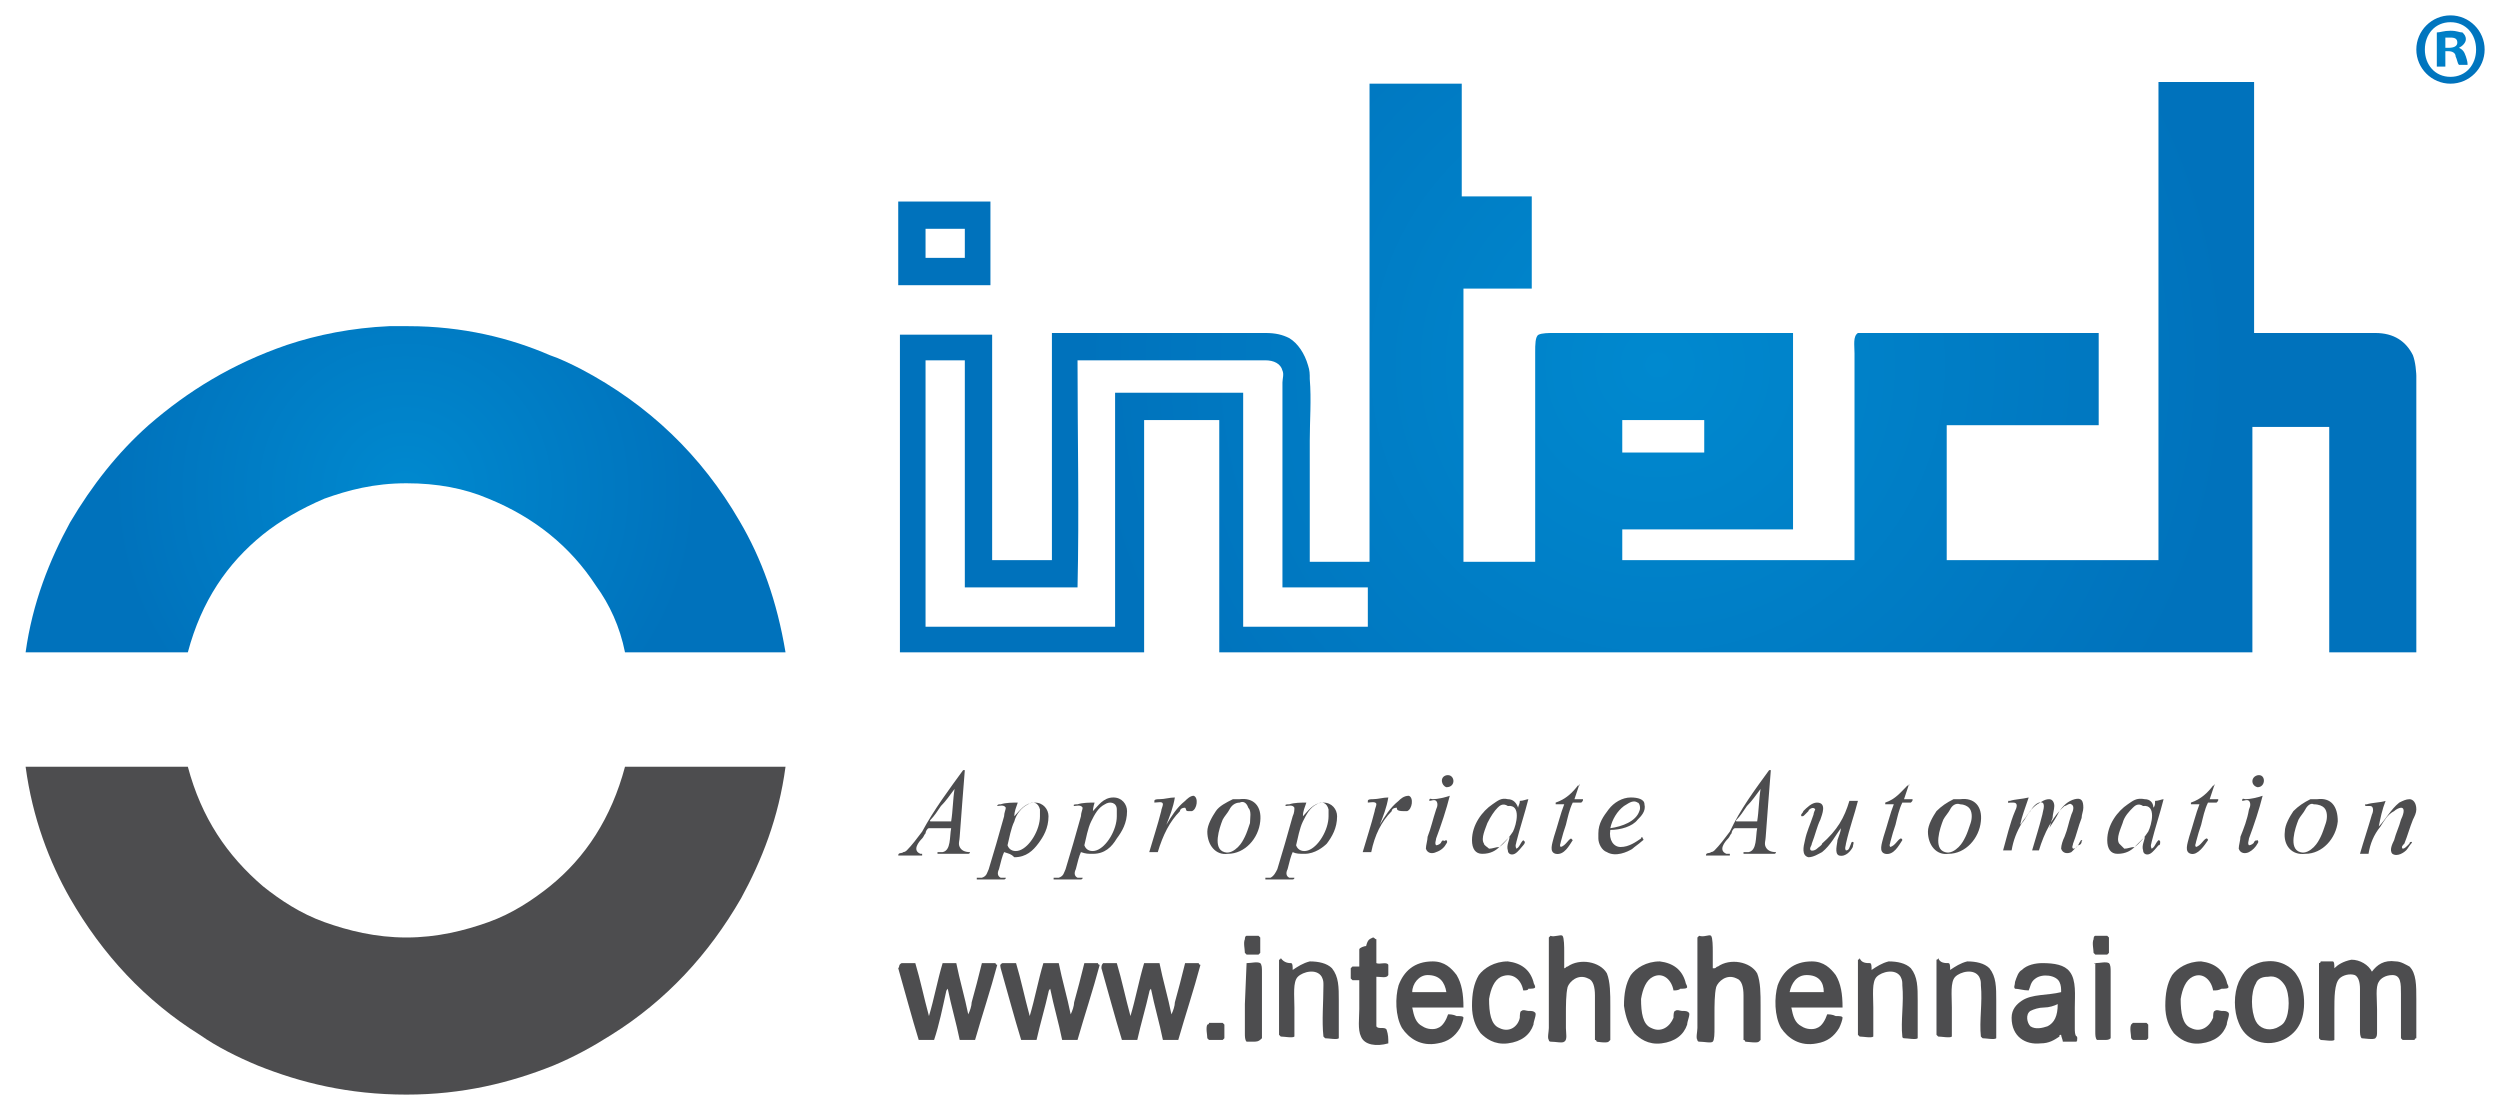 <?xml version="1.0" encoding="utf-8"?>
<!-- Generator: Adobe Illustrator 19.0.0, SVG Export Plug-In . SVG Version: 6.00 Build 0)  -->
<svg version="1.1" id="Layer_1" xmlns="http://www.w3.org/2000/svg" xmlns:xlink="http://www.w3.org/1999/xlink" x="0px" y="0px"
	 viewBox="0 0 146.4 65.3" style="enable-background:new 0 0 146.4 65.3;" xml:space="preserve">
<style type="text/css">
	.st0{clip-path:url(#XMLID_55_);fill:url(#XMLID_56_);}
	.st1{fill-rule:evenodd;clip-rule:evenodd;fill:#4D4D4F;}
	.st2{fill:url(#XMLID_57_);}
	.st3{fill:url(#XMLID_58_);}
</style>
<g id="XMLID_1_">
	<g id="XMLID_223_">
		<defs>
			<path id="XMLID_225_" d="M54.2,13.4C54.2,13.4,54.2,13.3,54.2,13.4l2.3,0v1.7h-2.3C54.2,14.5,54.2,13.9,54.2,13.4 M52.6,11.8
				C52.6,11.8,52.6,11.9,52.6,11.8l0,4.9h5.4v-4.9H52.6z M99.8,24.6c0,0.6,0,1.3,0,1.9c-0.9,0-1.9,0-2.9,0c-0.6,0-1.3,0-1.9,0v-1.9
				c0,0,0,0,0,0c0.6,0,1.3,0,1.9,0c0.3,0,0.6,0,0.9,0C98.4,24.6,99.1,24.6,99.8,24.6 M63.1,21.1h11c0.5,0,0.9,0.2,1,0.6
				c0.1,0.2,0,0.5,0,0.7v12c1.6,0,3.4,0,5,0c0,0.7,0,1.5,0,2.3h-7.3V23h-7.5c0,4.5,0,9.2,0,13.7H54.2V21.1c0,0,0,0,0,0h2.3v13.3
				c1.4,0,2.8,0,4.2,0c0.8,0,1.6,0,2.4,0C63.2,30,63.1,25.5,63.1,21.1 M126.4,4.8v28c-1.7,0-3.4,0-5.1,0c-2.4,0-4.9,0-7.3,0
				c0-2.6,0-5.3,0-7.9h8.9v-5.4h-12.2c-0.6,0-1.2,0-1.7,0c-0.1,0-0.1,0-0.2,0c-0.3,0.2-0.2,0.7-0.2,1.2v12.1h0H95c0-0.6,0-1.2,0-1.8
				h5c1.6,0,3.3,0,4.9,0c0,0,0.1,0,0.1,0V19.5H91c-0.3,0-0.7,0-0.9,0.1c-0.2,0.1-0.2,0.6-0.2,1v12.3c0,0,0,0,0,0c-0.9,0-1.7,0-2.5,0
				c-0.6,0-1.1,0-1.7,0c0-5.3,0-10.7,0-16h4v-5.4c-1.3,0-2.7,0-4.1,0c0-2.2,0-4.4,0-6.6h-5.4c0,0,0,0,0,0v28h-3.5c0-2.3,0-4.8,0-7.1
				c0-1.2,0.1-2.4,0-3.6c0-0.3,0-0.5-0.1-0.8c-0.2-0.7-0.6-1.3-1.1-1.6c-0.4-0.2-0.8-0.3-1.4-0.3H61.6c0,4.4,0,8.9,0,13.3
				c-0.5,0-0.9,0-1.4,0c-0.7,0-1.4,0-2.1,0v0V19.6c0,0,0,0,0,0h-5.4v18.7h14.3V24.6c0,0,0,0,0,0h4.4v13.7c0,0,0,0,0,0h60.5
				c0-4.4,0-8.9,0-13.3c0.6,0,1.2,0,1.8,0c0.9,0,1.8,0,2.7,0v13.3h5.1V24.1c0-1.2,0.1-2.5-0.2-3.3c-0.4-0.8-1.1-1.3-2.2-1.3h-7.1
				V4.8H126.4z"/>
		</defs>
		<clipPath id="XMLID_55_">
			<use xlink:href="#XMLID_225_"  style="overflow:visible;"/>
		</clipPath>
		
			<radialGradient id="XMLID_56_" cx="-215.561" cy="469.486" r="0.999" gradientTransform="matrix(33.557 0 0 -33.557 7330.618 15776.002)" gradientUnits="userSpaceOnUse">
			<stop  offset="0" style="stop-color:#0089CF"/>
			<stop  offset="1" style="stop-color:#0072BC"/>
		</radialGradient>
		<rect id="XMLID_706_" x="52.6" y="4.8" class="st0" width="88.9" height="33.4"/>
	</g>
	<path id="XMLID_244_" class="st1" d="M56.4,45.1h0.1c-0.1,1.2-0.2,2.6-0.3,3.9c0,0.2-0.1,0.4,0,0.6c0.1,0.2,0.3,0.3,0.6,0.3
		c0,0.1-0.1,0.1-0.1,0.1c-0.2,0-0.5,0-0.8,0c-0.3,0-0.6,0-0.9,0c0,0-0.1,0-0.1,0c0,0,0-0.1,0-0.1c0,0,0.2,0,0.3,0
		c0.5-0.1,0.4-0.9,0.5-1.4h-1c-0.1,0-0.3,0-0.3,0c-0.1,0-0.2,0.2-0.2,0.3c-0.1,0.1-0.1,0.2-0.2,0.3c-0.2,0.2-0.6,0.7-0.1,0.9
		c0,0,0.1,0,0.1,0c0,0,0,0.1,0,0.1c0,0-0.2,0-0.3,0h-1.1c0-0.2,0.2-0.1,0.3-0.2c0.1,0,0.2-0.1,0.2-0.1c0.3-0.3,0.6-0.7,0.9-1.1
		C54.7,47.4,55.6,46.2,56.4,45.1 M55.1,47.2c-0.2,0.3-0.4,0.6-0.6,0.8c0,0-0.1,0.1,0,0.1h1.2c0.1-0.6,0.1-1.3,0.2-1.9
		C55.6,46.6,55.4,46.9,55.1,47.2"/>
	<path id="XMLID_247_" class="st1" d="M103.6,45.1h0.1c-0.1,1.2-0.2,2.6-0.3,3.9c0,0.2-0.1,0.4,0,0.6c0.1,0.2,0.3,0.3,0.6,0.3
		c0,0.1-0.1,0.1-0.1,0.1c-0.2,0-0.5,0-0.8,0c-0.3,0-0.6,0-0.9,0c0,0-0.1,0-0.1,0c0,0,0-0.1,0-0.1c0,0,0.2,0,0.3,0
		c0.5-0.1,0.4-0.9,0.5-1.4h-1c-0.1,0-0.3,0-0.3,0c-0.1,0-0.2,0.2-0.2,0.3c-0.1,0.1-0.1,0.2-0.2,0.3c-0.2,0.2-0.6,0.7-0.1,0.9
		c0,0,0.1,0,0.2,0c0,0,0,0.1,0,0.1c0,0-0.2,0-0.3,0h-1.1c0-0.2,0.2-0.1,0.3-0.2c0.1,0,0.2-0.1,0.2-0.1c0.3-0.3,0.6-0.7,0.9-1.1
		C101.9,47.4,102.8,46.2,103.6,45.1 M102.3,47.2c-0.2,0.3-0.4,0.6-0.6,0.8c0,0-0.1,0.1,0,0.1h1.2c0.1-0.6,0.1-1.3,0.2-1.9
		C102.8,46.6,102.6,46.9,102.3,47.2"/>
	<path id="XMLID_250_" class="st1" d="M84.7,45.4c0.5-0.1,0.6,0.7,0,0.7C84.4,46,84.3,45.5,84.7,45.4"/>
	<path id="XMLID_251_" class="st1" d="M132.2,45.4c0.5-0.1,0.5,0.7,0,0.7C131.8,46,131.8,45.5,132.2,45.4"/>
	<path id="XMLID_252_" class="st1" d="M92.5,45.9c-0.1,0.3-0.2,0.6-0.3,0.9c0.1,0,0.3,0,0.5,0c0,0.1,0,0.1-0.1,0.2h-0.5
		c-0.2,0.4-0.3,0.9-0.4,1.3c-0.1,0.3-0.2,0.6-0.3,1c0,0.1-0.1,0.2,0,0.3c0.3-0.1,0.4-0.4,0.6-0.5c0,0,0.1,0.1,0.1,0.1
		c-0.2,0.3-0.5,0.9-1,0.8c-0.4-0.1-0.2-0.6-0.1-1c0.2-0.6,0.4-1.4,0.6-1.9c-0.1,0-0.4,0-0.5,0c0-0.1,0-0.1,0-0.1
		c0.6-0.2,1-0.6,1.3-1H92.5z"/>
	<path id="XMLID_253_" class="st1" d="M111.8,45.9c-0.1,0.3-0.2,0.6-0.3,0.9c0.1,0,0.3,0,0.5,0c0,0.1,0,0.1-0.1,0.2h-0.5
		c-0.2,0.4-0.3,0.9-0.4,1.3c-0.1,0.3-0.2,0.6-0.3,1c0,0.1-0.1,0.2,0,0.3c0.3-0.1,0.4-0.4,0.6-0.5c0.1,0,0.1,0.1,0.1,0.1
		c-0.2,0.3-0.5,0.9-1,0.8c-0.4-0.1-0.2-0.6-0.1-1c0.2-0.6,0.4-1.4,0.6-1.9c-0.1,0-0.4,0-0.5,0c0-0.1,0-0.1,0-0.1
		c0.6-0.2,0.9-0.6,1.3-1H111.8z"/>
	<path id="XMLID_254_" class="st1" d="M129.7,45.9c-0.1,0.3-0.2,0.6-0.3,0.9c0.1,0,0.3,0,0.5,0c0,0.1,0,0.1-0.1,0.2h-0.5
		c-0.2,0.4-0.3,0.9-0.4,1.3c-0.1,0.3-0.2,0.6-0.3,1c0,0.1-0.1,0.2,0,0.3c0.3-0.1,0.4-0.4,0.6-0.5c0.1,0,0.1,0.1,0.1,0.1
		c-0.2,0.3-0.6,0.9-1,0.8c-0.4-0.1-0.2-0.6-0.1-1c0.2-0.6,0.4-1.4,0.6-1.9c-0.1,0-0.4,0-0.5,0c0-0.1,0-0.1,0-0.1
		c0.6-0.2,1-0.6,1.3-1H129.7z"/>
	<path id="XMLID_255_" class="st1" d="M84.7,49.2C84.8,49.2,84.8,49.2,84.7,49.2c0.1,0.1,0,0.2,0,0.2c-0.1,0.2-0.3,0.4-0.6,0.5
		c-0.2,0.1-0.5,0.1-0.6-0.2c0-0.2,0.1-0.5,0.1-0.7c0.2-0.5,0.3-1,0.5-1.6c0.1-0.2,0.1-0.4,0-0.5c-0.1-0.1-0.3,0-0.4,0
		c0-0.2,0.1-0.1,0.2-0.1c0.3,0,0.7-0.1,1-0.2c0,0,0,0,0,0c-0.2,0.8-0.5,1.7-0.8,2.5c0,0.1-0.1,0.3,0,0.4c0.1,0,0.3-0.1,0.3-0.2
		c0,0,0.1-0.1,0.1-0.1C84.6,49.3,84.6,49.2,84.7,49.2"/>
	<path id="XMLID_256_" class="st1" d="M132.2,49.2C132.2,49.2,132.2,49.2,132.2,49.2c0.1,0.1,0,0.2,0,0.2c-0.1,0.2-0.3,0.4-0.5,0.5
		c-0.2,0.1-0.5,0.1-0.6-0.2c0-0.2,0.1-0.5,0.1-0.7c0.2-0.5,0.4-1,0.5-1.6c0.1-0.2,0.1-0.4,0-0.5c-0.1-0.1-0.3,0-0.4,0
		c0-0.2,0.1-0.1,0.2-0.1c0.3,0,0.7-0.1,1-0.2c0,0,0,0,0,0c-0.2,0.8-0.5,1.7-0.8,2.5c0,0.1-0.1,0.3,0,0.4c0.1,0,0.3-0.1,0.3-0.2
		c0,0,0.1-0.1,0.1-0.1C132.1,49.3,132.1,49.2,132.2,49.2"/>
	<path id="XMLID_257_" class="st1" d="M58.8,49.9c-0.1,0.2-0.2,0.6-0.3,1c-0.1,0.2-0.1,0.4,0.1,0.5c0,0,0.1,0,0.2,0c0,0,0.1,0,0.1,0
		c0,0.1-0.1,0.1-0.1,0.1c-0.2,0-0.5,0-0.7,0h-0.9c0,0,0-0.1,0-0.1c0,0,0.2,0,0.3,0c0.3-0.1,0.3-0.3,0.4-0.5c0.3-1,0.6-2,0.9-3.1
		c0-0.2,0.1-0.4,0.1-0.5c-0.1-0.2-0.4-0.1-0.5-0.1c0-0.1,0.1-0.1,0.2-0.1c0.3-0.1,0.7-0.1,1-0.1c-0.1,0.3-0.2,0.5-0.2,0.8
		c0,0,0,0,0,0c0.3-0.3,0.6-0.8,1.2-0.8c0.5,0,0.8,0.4,0.8,0.8c0,0.7-0.3,1.2-0.6,1.6c-0.3,0.4-0.7,0.8-1.4,0.8
		C59.2,50,59.1,50,58.8,49.9 M59.7,49.8c0.6-0.2,1.2-1.2,1.2-2c0-0.1,0-0.3,0-0.4c-0.1-0.4-0.4-0.5-0.7-0.3c-0.4,0.2-0.7,0.6-0.8,1
		c-0.2,0.4-0.3,1-0.4,1.4C59.1,49.8,59.4,49.9,59.7,49.8"/>
	<path id="XMLID_260_" class="st1" d="M63.3,49.9c-0.1,0.2-0.2,0.6-0.3,1c-0.1,0.2-0.1,0.4,0.1,0.5c0,0,0.1,0,0.2,0c0,0,0.1,0,0.1,0
		c0,0.1-0.1,0.1-0.1,0.1c-0.2,0-0.4,0-0.7,0h-0.9c0,0,0-0.1,0-0.1c0,0,0.2,0,0.3,0c0.3-0.1,0.3-0.3,0.4-0.5c0.3-1,0.6-2,0.9-3.1
		c0-0.2,0.1-0.4,0.1-0.5c-0.1-0.2-0.4-0.1-0.5-0.1c-0.1-0.1,0.1-0.1,0.2-0.1c0.3-0.1,0.7-0.1,1-0.1C64.1,47,64,47.3,64,47.5
		c0,0,0,0,0,0c0.3-0.3,0.6-0.8,1.2-0.8c0.5,0,0.8,0.4,0.8,0.8c0,0.7-0.3,1.2-0.6,1.6C65.1,49.6,64.7,50,64,50
		C63.7,50,63.6,50,63.3,49.9 M64.2,49.8c0.6-0.2,1.2-1.2,1.2-2c0-0.1,0-0.3,0-0.4c0-0.4-0.4-0.5-0.7-0.3c-0.4,0.2-0.6,0.6-0.8,1
		c-0.2,0.4-0.3,1-0.4,1.4C63.6,49.8,63.9,49.9,64.2,49.8"/>
	<path id="XMLID_263_" class="st1" d="M69.4,47.3c-0.2,0-0.3,0.1-0.3,0.2c-0.6,0.6-1,1.4-1.3,2.4h-0.5c0.2-0.7,0.5-1.6,0.7-2.4
		c0-0.1,0.1-0.3,0.1-0.4c0-0.2-0.3-0.1-0.5-0.1c0,0,0-0.1,0-0.1c0-0.1,0.2-0.1,0.3-0.1c0.3,0,0.6-0.1,0.9-0.1
		c-0.1,0.6-0.3,1.1-0.5,1.6c0,0,0,0,0,0c0.3-0.5,0.6-1,1.1-1.4c0.1-0.1,0.3-0.3,0.5-0.3c0.3,0.1,0.2,0.8-0.1,0.9c-0.1,0-0.2,0-0.2,0
		C69.4,47.5,69.5,47.4,69.4,47.3"/>
	<path id="XMLID_264_" class="st1" d="M72.6,46.8c0.8-0.1,1.3,0.4,1.2,1.3c-0.1,1-0.9,1.9-1.9,1.9c-0.7,0.1-1.2-0.5-1.2-1.3
		c0-0.4,0.3-0.9,0.5-1.2c0.2-0.3,0.6-0.5,1-0.7C72.4,46.8,72.5,46.8,72.6,46.8 M72,47.4c-0.1,0.2-0.3,0.4-0.4,0.6
		c-0.2,0.5-0.6,1.7,0.1,1.9c0.3,0.1,0.6-0.1,0.8-0.3c0.2-0.2,0.3-0.4,0.4-0.6c0.1-0.2,0.2-0.5,0.3-0.8c0-0.3,0.1-0.7-0.1-0.9
		C73,47,72.8,46.9,72.6,47C72.3,47,72.1,47.2,72,47.4"/>
	<path id="XMLID_267_" class="st1" d="M75.7,49.9c-0.1,0.2-0.2,0.6-0.3,1c-0.1,0.2-0.1,0.4,0.1,0.5c0,0,0.1,0,0.2,0c0,0,0.1,0,0.1,0
		c0,0.1-0.1,0.1-0.1,0.1c-0.2,0-0.5,0-0.7,0h-0.9c0,0,0-0.1,0-0.1c0,0,0.2,0,0.3,0c0.2-0.1,0.3-0.3,0.4-0.5c0.3-1,0.6-2,0.9-3.1
		c0.1-0.2,0.1-0.4,0.1-0.5c-0.1-0.2-0.4-0.1-0.5-0.1c-0.1-0.1,0.1-0.1,0.2-0.1c0.3-0.1,0.7-0.1,1-0.1c-0.1,0.3-0.2,0.5-0.2,0.8
		c0,0,0,0,0,0c0.3-0.3,0.6-0.8,1.2-0.8c0.5,0,0.8,0.4,0.8,0.8c0,0.7-0.3,1.2-0.6,1.6C77.5,49.6,77,50,76.4,50
		C76.1,50,75.9,50,75.7,49.9 M76.6,49.8c0.6-0.2,1.2-1.2,1.2-2c0-0.1,0-0.3,0-0.4c-0.1-0.4-0.4-0.5-0.7-0.3c-0.4,0.2-0.6,0.6-0.8,1
		c-0.2,0.4-0.3,1-0.4,1.4C76,49.8,76.3,49.9,76.6,49.8"/>
	<path id="XMLID_270_" class="st1" d="M81.8,47.3c-0.2,0-0.3,0.1-0.3,0.2c-0.6,0.6-1,1.4-1.2,2.4h-0.5c0.2-0.7,0.5-1.6,0.7-2.4
		c0-0.1,0.1-0.3,0.1-0.4c0-0.2-0.4-0.1-0.5-0.1c0,0,0-0.1,0-0.1c0-0.1,0.2-0.1,0.3-0.1c0.3,0,0.6-0.1,0.9-0.1
		c-0.1,0.6-0.3,1.1-0.5,1.6c0,0,0,0,0,0c0.3-0.5,0.6-1,1.1-1.4c0.1-0.1,0.3-0.3,0.6-0.3c0.3,0.1,0.2,0.8-0.1,0.9c-0.1,0-0.2,0-0.2,0
		C81.8,47.5,81.8,47.4,81.8,47.3"/>
	<path id="XMLID_271_" class="st1" d="M94.3,48.6c-0.1,0.6,0.2,1,0.6,1c0.5,0,0.9-0.3,1.2-0.5c0-0.1,0.1-0.1,0.1,0
		c0.1,0.1,0,0.1-0.1,0.2c-0.1,0.1-0.4,0.3-0.5,0.4c-0.3,0.2-1,0.5-1.5,0.2c-0.3-0.1-0.5-0.5-0.5-0.8c0-0.1,0-0.2,0-0.3
		c0-0.6,0.3-1,0.6-1.4c0.3-0.4,0.8-0.7,1.3-0.7c0.4,0,0.8,0.1,0.8,0.4c0.1,0.4-0.2,0.7-0.4,0.9C95.6,48.4,94.9,48.6,94.3,48.6
		 M96,47.5c0.1-0.2,0-0.5-0.1-0.5c-0.3-0.2-0.6,0.1-0.8,0.2c-0.4,0.3-0.7,0.8-0.8,1.3C95,48.4,95.8,48.1,96,47.5"/>
	<path id="XMLID_274_" class="st1" d="M108.3,46.9h0.5c-0.2,0.8-0.5,1.6-0.7,2.5c0,0.1-0.1,0.3,0,0.4c0.2,0,0.2-0.2,0.3-0.4
		c0,0,0-0.1,0.1-0.1c0.1,0,0,0.2,0,0.3c-0.1,0.2-0.4,0.6-0.8,0.5c-0.3-0.1-0.1-0.7-0.1-0.9c0.1-0.3,0.2-0.5,0.2-0.7
		c-0.3,0.4-0.6,1-1.1,1.4c-0.2,0.1-0.5,0.3-0.8,0.3c-0.4-0.1-0.3-0.6-0.2-1c0.1-0.5,0.3-0.9,0.5-1.5c0-0.1,0.1-0.3,0.1-0.3
		c-0.1-0.2-0.4,0-0.4,0.1c0,0-0.1,0.1-0.2,0.2c-0.1,0.1-0.1,0.1-0.2,0.1c-0.1-0.1,0.1-0.2,0.1-0.3c0.2-0.2,0.5-0.5,0.8-0.5
		c0.6,0,0.3,0.7,0.2,1c-0.2,0.4-0.3,0.9-0.5,1.4c0,0.1-0.1,0.2-0.1,0.3c0,0.2,0.3,0.1,0.4,0c0.1-0.1,0.3-0.2,0.3-0.3
		C107.6,48.6,108,47.9,108.3,46.9"/>
	<path id="XMLID_275_" class="st1" d="M114.8,46.8c0.8-0.1,1.3,0.4,1.2,1.3c-0.1,1-0.9,1.9-1.9,1.9c-0.7,0.1-1.2-0.5-1.2-1.3
		c0-0.4,0.3-0.9,0.5-1.2c0.3-0.3,0.6-0.5,1-0.7C114.6,46.8,114.7,46.8,114.8,46.8 M114.2,47.4c-0.1,0.2-0.3,0.4-0.4,0.6
		c-0.2,0.5-0.6,1.7,0.1,1.9c0.3,0.1,0.6-0.1,0.8-0.3c0.2-0.2,0.3-0.4,0.4-0.6c0.1-0.2,0.2-0.5,0.3-0.8c0.1-0.3,0.1-0.7-0.1-0.9
		c-0.1-0.1-0.3-0.2-0.5-0.2C114.5,47,114.3,47.2,114.2,47.4"/>
	<path id="XMLID_278_" class="st1" d="M118.3,48.3c0.1-0.1,0.2-0.3,0.3-0.4c0.2-0.3,0.4-0.6,0.7-0.8c0.2-0.1,0.4-0.3,0.7-0.3
		c0.2,0,0.3,0.2,0.3,0.4c0,0.2-0.1,0.5-0.1,0.7c-0.1,0.2-0.1,0.4-0.2,0.6c0.2-0.3,0.4-0.6,0.6-1c0.2-0.3,0.5-0.6,0.9-0.7
		c0.4-0.1,0.5,0.1,0.5,0.5c0,0.2-0.1,0.4-0.1,0.6c-0.2,0.5-0.3,1-0.5,1.5c0,0.1-0.1,0.2,0,0.3c0.2,0,0.3-0.2,0.4-0.4
		c0.1-0.1,0-0.1,0.1-0.1c0.1,0,0,0,0,0.1c0,0.1-0.1,0.2-0.2,0.2c-0.1,0.1-0.3,0.3-0.4,0.4c-0.2,0.1-0.5,0.1-0.6-0.2
		c0-0.2,0.1-0.5,0.2-0.7c0.2-0.5,0.2-0.7,0.4-1.3c0.1-0.2,0.2-0.5,0-0.6c-0.1-0.1-0.3,0.1-0.4,0.1c-0.7,0.6-1.2,1.6-1.5,2.6H119
		c0.2-0.7,0.4-1.3,0.6-2.1c0-0.1,0.2-0.6,0-0.7c-0.3-0.1-0.6,0.3-0.7,0.5c-0.2,0.2-0.3,0.5-0.5,0.7c-0.3,0.5-0.5,1-0.6,1.6h-0.5
		c0.2-0.7,0.4-1.6,0.7-2.3c0.1-0.2,0.2-0.5-0.1-0.5c-0.1,0-0.2,0-0.2,0c-0.1,0-0.1,0.1-0.1-0.1c0,0,0.1,0,0.1,0
		c0.3-0.1,0.7-0.1,1.1-0.2C118.6,47.3,118.4,47.8,118.3,48.3"/>
	<path id="XMLID_279_" class="st1" d="M135.7,46.8c0.8-0.1,1.2,0.4,1.2,1.3c-0.1,1-0.9,1.9-1.9,1.9c-0.8,0.1-1.3-0.5-1.2-1.3
		c0-0.4,0.3-0.9,0.5-1.2c0.3-0.3,0.6-0.5,1-0.7C135.4,46.8,135.5,46.8,135.7,46.8 M135,47.4c-0.1,0.2-0.3,0.4-0.4,0.6
		c-0.2,0.5-0.6,1.7,0.1,1.9c0.3,0.1,0.6-0.1,0.8-0.3c0.2-0.2,0.3-0.4,0.4-0.6c0.1-0.2,0.2-0.5,0.3-0.8c0.1-0.3,0.1-0.7-0.1-0.9
		c-0.1-0.1-0.3-0.2-0.6-0.2C135.3,47,135.1,47.2,135,47.4"/>
	<path id="XMLID_282_" class="st1" d="M140.7,49.7c0.1,0,0.2-0.1,0.3-0.2c0,0,0.1-0.1,0.1-0.1c0-0.1,0.1-0.1,0.1-0.1
		c0.1,0,0,0.1,0,0.1c-0.1,0.1-0.2,0.3-0.3,0.4c-0.1,0.1-0.5,0.4-0.8,0.2c-0.2-0.2,0-0.6,0.1-0.8c0.1-0.4,0.3-0.8,0.4-1.2
		c0.1-0.2,0.3-0.7,0-0.7c-0.1,0-0.3,0.1-0.4,0.2c-0.4,0.2-0.6,0.6-0.8,0.9c-0.4,0.5-0.6,1-0.7,1.6h-0.5c0.2-0.7,0.5-1.6,0.7-2.3
		c0.1-0.2,0.1-0.5-0.1-0.5c-0.1,0-0.1,0-0.2,0c-0.1,0-0.1,0-0.1-0.1c0,0,0.1,0,0.1,0c0.3-0.1,0.8-0.1,1.1-0.2
		c-0.2,0.5-0.3,1-0.4,1.5c0,0,0,0,0,0c0.4-0.4,0.7-1,1.2-1.4c0.2-0.1,0.4-0.2,0.6-0.2c0.2,0,0.4,0.2,0.4,0.6c0,0.2-0.1,0.4-0.2,0.6
		c-0.2,0.5-0.3,0.9-0.5,1.4C140.7,49.5,140.6,49.6,140.7,49.7"/>
	<path id="XMLID_283_" class="st1" d="M88.9,47.3c0-0.1,0.1-0.2,0.1-0.4c0.2,0,0.4-0.1,0.5-0.1c-0.2,0.8-0.5,1.7-0.7,2.5
		c0,0.1-0.1,0.2,0,0.4c0.2-0.1,0.2-0.3,0.4-0.5c0,0,0,0,0.1,0.1c0,0.1-0.1,0.2-0.1,0.2c-0.1,0.1-0.3,0.4-0.5,0.5
		c-0.2,0.1-0.4,0-0.4-0.2c-0.1-0.3,0.1-0.6,0.1-0.8c-0.2,0.2-0.4,0.4-0.6,0.6c-0.2,0.2-0.5,0.4-1,0.4c-0.4,0-0.6-0.3-0.6-0.8
		c0-0.9,0.6-1.7,1.2-2.1c0.3-0.2,0.5-0.4,0.9-0.3C88.6,46.8,88.8,47,88.9,47.3 M87.7,47.3c-0.2,0.2-0.4,0.5-0.6,0.9
		c-0.1,0.3-0.4,0.9-0.2,1.2c0,0.1,0.2,0.2,0.3,0.3c0.2,0,0.4-0.1,0.6-0.1c0.3-0.2,0.6-0.6,0.8-0.9c0.2-0.4,0.5-1.6-0.3-1.5
		C88,47,87.8,47.2,87.7,47.3"/>
	<path id="XMLID_286_" class="st1" d="M126.1,47.3c0.1-0.1,0.1-0.2,0.1-0.4c0.2,0,0.4-0.1,0.5-0.1c-0.2,0.8-0.5,1.7-0.7,2.5
		c0,0.1-0.1,0.2,0,0.4c0.2-0.1,0.2-0.3,0.4-0.5c0,0,0.1,0,0.1,0.1c0,0.1,0,0.2-0.1,0.2c-0.1,0.1-0.3,0.4-0.5,0.5
		c-0.2,0.1-0.4,0-0.4-0.2c-0.1-0.3,0.1-0.6,0.1-0.8c-0.2,0.2-0.4,0.4-0.6,0.6c-0.2,0.2-0.5,0.4-1,0.4c-0.4,0-0.6-0.3-0.6-0.8
		c0-0.9,0.6-1.7,1.2-2.1c0.3-0.2,0.5-0.4,1-0.3C125.9,46.8,126.1,47,126.1,47.3 M124.9,47.3c-0.2,0.2-0.5,0.5-0.6,0.9
		c-0.1,0.3-0.4,0.9-0.2,1.2c0.1,0.1,0.2,0.2,0.3,0.3c0.2,0,0.4-0.1,0.6-0.1c0.3-0.2,0.6-0.6,0.8-0.9c0.2-0.4,0.5-1.6-0.3-1.5
		C125.2,47,125,47.2,124.9,47.3"/>
	<path id="XMLID_289_" class="st1" d="M73,54.8C73,54.7,73,54.7,73,54.8l0.7,0c0,0,0.1,0.1,0.1,0.1v0.9c0,0-0.1,0.1-0.1,0.1H73
		c0,0-0.1-0.1-0.1-0.1c0-0.2-0.1-0.6,0-0.8C72.9,54.8,73,54.8,73,54.8"/>
	<path id="XMLID_290_" class="st1" d="M91.6,56.7c0.1,0,0.1-0.1,0.2-0.1c0.7-0.5,1.9-0.3,2.3,0.4c0.2,0.5,0.2,1.2,0.2,1.9
		c0,0.7,0,1.4,0,2c0,0,0,0-0.1,0.1c-0.1,0.1-0.7,0-0.7,0c0,0,0-0.1-0.1-0.1c0-0.9,0-1.7,0-2.6c0-0.5-0.1-0.9-0.4-1
		c-0.6-0.3-1.1,0.2-1.2,0.5c-0.1,0.4-0.1,1.1-0.1,1.6v0.8c0,0.3,0.1,0.7-0.1,0.8c-0.1,0.1-0.5,0-0.8,0c0,0-0.1,0-0.1-0.1
		c-0.1-0.1,0-0.5,0-0.7v-5.3c0,0,0.1-0.1,0.1-0.1c0.2,0.1,0.6-0.1,0.7,0c0.1,0.1,0.1,0.7,0.1,0.9V56.7z"/>
	<path id="XMLID_291_" class="st1" d="M100.4,56.7c0.1,0,0.1-0.1,0.2-0.1c0.7-0.5,1.9-0.3,2.3,0.4c0.2,0.5,0.2,1.2,0.2,1.9
		c0,0.7,0,1.4,0,2c0,0,0,0-0.1,0.1c-0.1,0.1-0.7,0-0.8,0c0,0,0-0.1-0.1-0.1c0-0.9,0-1.7,0-2.6c0-0.5-0.1-0.9-0.4-1
		c-0.6-0.3-1.1,0.2-1.2,0.5c-0.1,0.4-0.1,1.1-0.1,1.6v0.8c0,0.3,0,0.7-0.1,0.8c-0.1,0.1-0.5,0-0.8,0c0,0-0.1,0-0.1-0.1
		c-0.1-0.1,0-0.5,0-0.7c0-1.7,0-3.6,0-5.3c0,0,0.1-0.1,0.1-0.1c0.3,0.1,0.6-0.1,0.7,0c0.1,0.1,0.1,0.7,0.1,0.9V56.7z"/>
	<path id="XMLID_292_" class="st1" d="M122.7,54.8C122.7,54.7,122.7,54.7,122.7,54.8l0.7,0c0,0,0.1,0.1,0.1,0.1v0.9
		c0,0-0.1,0.1-0.1,0.1h-0.7c0,0-0.1-0.1-0.1-0.1c0-0.2-0.1-0.6,0-0.8C122.6,54.8,122.7,54.8,122.7,54.8"/>
	<path id="XMLID_293_" class="st1" d="M80.4,54.9c0.1,0,0.1,0.1,0.2,0.1v1.4c0.2,0.1,0.6-0.1,0.7,0.1v0.6c-0.1,0.2-0.4,0.1-0.7,0.1
		v2.2c0,0.2,0,0.5,0,0.7c0.1,0.2,0.5,0,0.6,0.2c0.1,0.3,0.1,0.5,0.1,0.8c-0.7,0.2-1.4,0.1-1.6-0.4c-0.2-0.4-0.1-1.1-0.1-1.6v-1.7
		h-0.4c0,0-0.1-0.1-0.1-0.1v-0.6c0,0,0.1-0.1,0.1-0.1h0.4c0-0.2,0-0.5,0-0.8c0-0.1,0-0.2,0-0.2c0-0.1,0.3-0.2,0.4-0.2
		C80.1,55,80.2,55,80.4,54.9"/>
	<path id="XMLID_294_" class="st1" d="M75.6,56.4c0.1,0,0.1,0.2,0.1,0.4c0.3-0.2,0.6-0.4,1-0.5c0.5,0,1,0.1,1.3,0.4
		c0.4,0.5,0.4,1.1,0.4,1.9v1.7c0,0.1,0,0.4,0,0.5c-0.1,0.1-0.6,0-0.8,0c0,0,0,0-0.1-0.1c-0.1-0.9,0-2,0-3c0-0.2,0-0.3-0.1-0.5
		c-0.3-0.5-1.1-0.3-1.4,0c-0.3,0.3-0.2,1.1-0.2,1.8v1.3c0,0.2,0,0.3,0,0.4c-0.1,0.1-0.6,0-0.8,0c0,0,0,0-0.1-0.1c0-1.4,0-3,0-4.4
		c0,0,0.1,0,0.1-0.1C75.2,56.4,75.5,56.4,75.6,56.4"/>
	<path id="XMLID_295_" class="st1" d="M85.7,59h-3c0.1,0.5,0.2,0.9,0.6,1.1c0.3,0.2,0.7,0.2,0.9,0.1c0.3-0.1,0.5-0.5,0.6-0.8
		c0.1,0,0.3,0,0.5,0.1c0.2,0,0.4,0,0.4,0.1c0,0.1-0.1,0.4-0.2,0.6c-0.3,0.5-0.7,0.8-1.3,0.9c-1,0.2-1.7-0.3-2.1-0.9
		c-0.4-0.7-0.4-1.8-0.2-2.5c0.3-0.8,0.9-1.4,2-1.4c0.7,0,1.1,0.4,1.4,0.8C85.6,57.6,85.7,58.2,85.7,59 M83.6,57.1
		c-0.5,0-0.9,0.5-0.9,1h2C84.6,57.5,84.3,57.1,83.6,57.1"/>
	<path id="XMLID_298_" class="st1" d="M89.2,58c-0.1-0.6-0.6-1.1-1.3-0.8c-0.4,0.2-0.6,0.7-0.7,1.3c0,0.8,0.1,1.5,0.6,1.7
		c0.6,0.3,1.1-0.1,1.2-0.6c0-0.1,0-0.4,0.1-0.4c0.1-0.1,0.3,0,0.4,0c0.2,0,0.3,0,0.4,0.1c0.1,0.1-0.1,0.5-0.1,0.7
		c-0.2,0.6-0.7,1-1.5,1.1c-0.8,0.1-1.3-0.3-1.6-0.6c-0.3-0.4-0.5-0.9-0.5-1.6c0-0.7,0.1-1.3,0.4-1.8c0.3-0.4,0.9-0.8,1.7-0.8
		c0.8,0.1,1.3,0.5,1.5,1.2c0,0.1,0.1,0.2,0.1,0.3c0,0.1-0.2,0.1-0.4,0.1C89.5,58,89.3,58,89.2,58"/>
	<path id="XMLID_299_" class="st1" d="M98,58c-0.1-0.6-0.6-1.1-1.2-0.8c-0.4,0.2-0.6,0.7-0.7,1.3c0,0.8,0.1,1.5,0.6,1.7
		c0.6,0.3,1.1-0.1,1.3-0.6c0-0.1,0-0.4,0.1-0.4c0.1-0.1,0.3,0,0.4,0c0.2,0,0.3,0,0.4,0.1c0.1,0.1-0.1,0.5-0.1,0.7
		c-0.2,0.6-0.7,1-1.5,1.1c-0.8,0.1-1.3-0.3-1.6-0.6c-0.3-0.4-0.5-0.9-0.6-1.6c0-0.7,0.1-1.3,0.4-1.8c0.3-0.4,0.9-0.8,1.7-0.8
		c0.8,0.1,1.3,0.5,1.5,1.2c0,0.1,0.1,0.2,0.1,0.3c0,0.1-0.2,0.1-0.4,0.1C98.3,58,98.1,58,98,58"/>
	<path id="XMLID_300_" class="st1" d="M107.9,59h-3c0.1,0.5,0.2,0.9,0.6,1.1c0.3,0.2,0.7,0.2,0.9,0.1c0.3-0.1,0.5-0.5,0.6-0.8
		c0.1,0,0.3,0,0.5,0.1c0.2,0,0.4,0,0.4,0.1c0,0.1-0.1,0.4-0.2,0.6c-0.3,0.5-0.7,0.8-1.3,0.9c-1,0.2-1.7-0.3-2.1-0.9
		c-0.4-0.7-0.4-1.8-0.2-2.5c0.3-0.8,0.9-1.4,2-1.4c0.7,0,1.1,0.4,1.4,0.8C107.8,57.6,107.9,58.2,107.9,59 M105.8,57.1
		c-0.6,0-0.9,0.5-1,1h2C106.8,57.5,106.5,57.1,105.8,57.1"/>
	<path id="XMLID_303_" class="st1" d="M109.5,56.4c0.1,0,0.1,0.2,0.1,0.4c0.3-0.2,0.6-0.4,1-0.5c0.5,0,1,0.1,1.3,0.4
		c0.4,0.5,0.4,1.1,0.4,1.9v1.7c0,0.1,0,0.4,0,0.5c-0.1,0.1-0.6,0-0.8,0c0,0-0.1,0-0.1-0.1c-0.1-0.9,0.1-2,0-3c0-0.2,0-0.3-0.1-0.5
		c-0.3-0.5-1.1-0.3-1.4,0c-0.3,0.3-0.2,1.1-0.2,1.8v1.3c0,0.2,0,0.3,0,0.4c-0.1,0.1-0.6,0-0.8,0c0,0,0,0-0.1-0.1c0-1.4,0-3,0-4.4
		c0,0,0.1,0,0.1-0.1C109,56.4,109.3,56.4,109.5,56.4"/>
	<path id="XMLID_304_" class="st1" d="M114.1,56.4c0.1,0,0.1,0.2,0.1,0.4c0.3-0.2,0.6-0.4,1-0.5c0.5,0,1,0.1,1.3,0.4
		c0.4,0.5,0.4,1.1,0.4,1.9v1.7c0,0.1,0,0.4,0,0.5c-0.1,0.1-0.6,0-0.8,0c0,0,0,0-0.1-0.1c-0.1-0.9,0.1-2,0-3c0-0.2,0-0.3-0.1-0.5
		c-0.3-0.5-1.1-0.3-1.4,0c-0.3,0.3-0.2,1.1-0.2,1.8v1.3c0,0.2,0,0.3,0,0.4c-0.1,0.1-0.6,0-0.8,0c0,0,0,0-0.1-0.1c0-1.4,0-3,0-4.4
		c0,0,0.1,0,0.1-0.1C113.6,56.4,113.9,56.4,114.1,56.4"/>
	<path id="XMLID_305_" class="st1" d="M121.6,61c-0.2,0-0.6,0-0.8,0c0-0.1-0.1-0.3-0.1-0.4c-0.1,0-0.1,0-0.1,0.1
		c-0.3,0.2-0.6,0.4-1.1,0.4c-0.9,0.1-1.7-0.4-1.7-1.5c0-0.5,0.3-0.8,0.6-1c0.6-0.4,1.5-0.3,2.3-0.5c0-0.2,0-0.4-0.1-0.6
		c-0.2-0.4-1-0.5-1.4-0.2c-0.3,0.2-0.3,0.5-0.4,0.7c-0.3,0-0.6-0.1-0.8-0.1c-0.1-0.1,0-0.2,0-0.4c0.1-0.3,0.2-0.6,0.4-0.7
		c0.3-0.3,0.8-0.4,1.2-0.4c0.7,0,1.3,0.1,1.6,0.5c0.4,0.5,0.3,1.4,0.3,2.1c0,0.4,0,0.8,0,1.2c0,0.2,0,0.4,0.1,0.5
		C121.6,60.6,121.7,60.8,121.6,61C121.7,60.9,121.6,60.9,121.6,61 M119.7,59c-0.3,0-0.6,0.1-0.8,0.2c-0.3,0.2-0.2,0.7,0,0.9
		c0.3,0.2,0.7,0.1,1,0c0.4-0.2,0.6-0.6,0.6-1.3c0,0,0,0,0,0C120.3,58.9,120,59,119.7,59"/>
	<path id="XMLID_308_" class="st1" d="M129.6,58c-0.1-0.6-0.6-1.1-1.2-0.8c-0.4,0.2-0.6,0.7-0.7,1.3c0,0.8,0.1,1.5,0.6,1.7
		c0.6,0.3,1.1-0.1,1.3-0.6c0-0.1,0-0.4,0.1-0.4c0.1-0.1,0.3,0,0.4,0c0.2,0,0.3,0,0.4,0.1c0.1,0.1-0.1,0.5-0.1,0.7
		c-0.2,0.6-0.7,1-1.5,1.1c-0.8,0.1-1.3-0.3-1.6-0.6c-0.3-0.4-0.5-0.9-0.5-1.6c0-0.7,0.1-1.3,0.4-1.8c0.3-0.4,0.9-0.8,1.7-0.8
		c0.8,0.1,1.3,0.5,1.5,1.2c0,0.1,0.1,0.2,0.1,0.3c0,0.1-0.2,0.1-0.4,0.1C129.9,58,129.8,58,129.6,58"/>
	<path id="XMLID_309_" class="st1" d="M132.7,56.3c0.8-0.1,1.5,0.3,1.8,0.8c0.5,0.7,0.6,2.2,0.1,3c-0.4,0.7-1.5,1.3-2.6,0.8
		c-0.4-0.2-0.7-0.5-0.9-1c-0.3-0.7-0.3-1.7,0-2.4c0.2-0.4,0.4-0.8,0.9-1C132.2,56.4,132.5,56.3,132.7,56.3 M132.1,57.6
		c-0.3,0.5-0.3,1.6,0,2.2c0.2,0.4,0.7,0.6,1.2,0.4c0.2-0.1,0.4-0.2,0.5-0.4c0.3-0.5,0.3-1.6,0-2.1c-0.2-0.3-0.5-0.6-1-0.5
		C132.5,57.2,132.2,57.3,132.1,57.6"/>
	<path id="XMLID_312_" class="st1" d="M138.9,56.9c0.3-0.4,0.7-0.7,1.4-0.6c0.3,0,0.6,0.2,0.8,0.3c0.4,0.4,0.4,1.1,0.4,1.9
		c0,0.8,0,1.6,0,2.3c0,0-0.1,0-0.1,0.1c-0.2,0-0.5,0-0.7,0c0,0,0,0-0.1-0.1c0-0.8,0-1.7,0-2.6c0-0.6,0-1.1-0.5-1.1
		c-0.4,0-0.7,0.2-0.8,0.4c-0.2,0.3-0.1,1-0.1,1.6v1.3c0,0.2,0,0.3-0.1,0.4c-0.1,0.1-0.7,0-0.8,0c-0.1-0.1-0.1-0.3-0.1-0.5
		c0-0.8,0-1.6,0-2.4c0-0.4-0.1-0.7-0.3-0.8c-0.3-0.1-0.7,0-0.9,0.2c-0.3,0.3-0.3,1.1-0.3,1.9v0.9c0,0.3,0,0.7,0,0.8
		c-0.1,0.1-0.6,0-0.8,0c0,0,0,0-0.1-0.1c0-1.4,0-3,0-4.4c0,0,0.1,0,0.1-0.1c0.2,0,0.5,0,0.7,0c0.1,0,0.1,0.2,0.1,0.4
		c0.2-0.2,0.5-0.4,1-0.5C138.2,56.2,138.7,56.5,138.9,56.9"/>
	<path id="XMLID_313_" class="st1" d="M52.8,56.4h0.8c0.3,1,0.5,2,0.8,3.1c0.3-1,0.5-2.1,0.8-3.1H56c0.2,1,0.5,2,0.7,3
		c0.1-0.2,0.2-0.5,0.2-0.7c0.2-0.7,0.4-1.5,0.6-2.3h0.8c0,0.1,0.1,0.1,0.1,0.1c-0.4,1.5-0.9,3-1.3,4.4h-0.9c-0.2-1-0.5-2-0.7-3
		c0,0-0.1,0.1-0.1,0.2c-0.2,0.9-0.4,1.9-0.7,2.8h-0.9c-0.4-1.3-0.8-2.8-1.2-4.2C52.7,56.6,52.6,56.5,52.8,56.4"/>
	<path id="XMLID_314_" class="st1" d="M58.7,56.4h0.8c0.3,1,0.5,2,0.8,3.1c0.3-1,0.5-2.1,0.8-3.1h0.9c0.2,1,0.5,2,0.7,3
		c0.1-0.2,0.2-0.5,0.2-0.7c0.2-0.7,0.4-1.5,0.6-2.3h0.8c0,0.1,0.1,0.1,0.1,0.1c-0.4,1.5-0.9,3-1.3,4.4h-0.9c-0.2-1-0.5-2-0.7-3
		c0,0-0.1,0.1-0.1,0.2c-0.2,0.9-0.5,1.9-0.7,2.8h-0.9c-0.4-1.3-0.8-2.8-1.2-4.2C58.6,56.6,58.5,56.5,58.7,56.4"/>
	<path id="XMLID_315_" class="st1" d="M64.6,56.4h0.8c0.3,1,0.5,2,0.8,3.1c0.3-1,0.5-2.1,0.8-3.1h0.9c0.2,1,0.5,2,0.7,3
		c0.1-0.2,0.2-0.5,0.2-0.7c0.2-0.7,0.4-1.5,0.6-2.3h0.8c0,0.1,0.1,0.1,0.1,0.1c-0.4,1.5-0.9,3-1.3,4.4h-0.9c-0.2-1-0.5-2-0.7-3
		c0,0-0.1,0.1-0.1,0.2c-0.2,0.9-0.5,1.9-0.7,2.8h-0.9c-0.4-1.3-0.8-2.8-1.2-4.2C64.5,56.6,64.5,56.5,64.6,56.4"/>
	<path id="XMLID_316_" class="st1" d="M73,56.4C73,56.4,73,56.4,73,56.4c0.3,0,0.6-0.1,0.8,0c0.1,0.1,0.1,0.3,0.1,0.5v3.4
		c0,0.2,0,0.5,0,0.5C73.7,61,73.6,61,73.4,61c-0.2,0-0.3,0-0.4,0c-0.1-0.1-0.1-0.3-0.1-0.5v-1.7L73,56.4C73,56.5,73,56.4,73,56.4"/>
	<path id="XMLID_317_" class="st1" d="M122.7,56.4C122.7,56.4,122.7,56.4,122.7,56.4c0.3,0,0.6-0.1,0.8,0c0.1,0.1,0.1,0.3,0.1,0.5
		v3.4c0,0.2,0,0.5,0,0.5c-0.1,0.1-0.2,0.1-0.4,0.1c-0.2,0-0.3,0-0.4,0c-0.1-0.1-0.1-0.3-0.1-0.5v-1.7L122.7,56.4
		C122.6,56.5,122.6,56.4,122.7,56.4"/>
	<path id="XMLID_318_" class="st1" d="M70.8,59.9C70.8,59.9,70.8,59.9,70.8,59.9l0.8,0c0,0,0.1,0.1,0.1,0.1v0.8c0,0-0.1,0.1-0.1,0.1
		h-0.8c0,0-0.1-0.1-0.1-0.1c0-0.2-0.1-0.6,0-0.8C70.7,60,70.8,60,70.8,59.9"/>
	<path id="XMLID_319_" class="st1" d="M124.9,59.9C124.9,59.9,124.9,59.9,124.9,59.9l0.8,0c0,0,0.1,0.1,0.1,0.1v0.8
		c0,0-0.1,0.1-0.1,0.1h-0.8c0,0-0.1-0.1-0.1-0.1c0-0.2-0.1-0.6,0-0.8C124.8,60,124.8,60,124.9,59.9"/>
	<radialGradient id="XMLID_57_" cx="23.741" cy="28.695" r="17.134" gradientUnits="userSpaceOnUse">
		<stop  offset="0" style="stop-color:#0089CF"/>
		<stop  offset="1" style="stop-color:#0072BC"/>
	</radialGradient>
	<path id="XMLID_320_" class="st2" d="M34,21.6c-0.6-0.3-1.2-0.6-1.8-0.8c-2.3-1-5.1-1.7-8.3-1.7c-0.4,0-0.7,0-1.1,0
		c-2.2,0.1-4.2,0.5-6,1.1c-3.2,1.1-5.8,2.7-8.1,4.7c-1.8,1.6-3.3,3.5-4.6,5.7c-1.2,2.2-2.2,4.7-2.6,7.6H11c0.8-3,2.3-5.2,4.4-6.9
		c1-0.8,2.2-1.5,3.6-2.1c1.4-0.5,2.9-0.9,4.8-0.9c1.8,0,3.4,0.3,4.8,0.9c2.7,1.1,4.8,2.8,6.3,5.1c0.8,1.1,1.4,2.4,1.7,3.9H46
		c-0.5-3-1.4-5.5-2.7-7.7C41.1,26.7,38,23.7,34,21.6z"/>
	<path id="XMLID_321_" class="st1" d="M1.5,44.9h9.5c0.8,3,2.3,5.2,4.4,7c1,0.8,2.2,1.6,3.6,2.1c1.4,0.5,3,0.9,4.8,0.9
		c1.8,0,3.4-0.4,4.8-0.9c1.4-0.5,2.6-1.3,3.6-2.1c2.1-1.7,3.6-4,4.4-7H46c-0.4,3-1.4,5.5-2.6,7.7c-1.9,3.3-4.4,6-7.6,8
		c-1.1,0.7-2.2,1.3-3.4,1.8c-2.5,1-5.3,1.7-8.6,1.7c-3.4,0-6.2-0.7-8.7-1.7c-1.2-0.5-2.4-1.1-3.4-1.8c-3.2-2-5.7-4.7-7.6-8
		C2.9,50.5,1.9,47.9,1.5,44.9C1.5,44.9,1.4,44.9,1.5,44.9"/>
	<g id="XMLID_322_">
		<radialGradient id="XMLID_58_" cx="143.477" cy="2.869" r="2" gradientUnits="userSpaceOnUse">
			<stop  offset="0" style="stop-color:#0089CF"/>
			<stop  offset="1" style="stop-color:#0072BC"/>
		</radialGradient>
		<path id="XMLID_323_" class="st3" d="M145.5,2.9c0,1.1-0.9,2-2,2c-1.1,0-2-0.9-2-2c0-1.1,0.9-2,2-2C144.6,0.9,145.5,1.8,145.5,2.9
			z M142,2.9c0,0.9,0.6,1.6,1.5,1.6c0.9,0,1.5-0.7,1.5-1.6c0-0.9-0.6-1.6-1.5-1.6C142.6,1.3,142,2,142,2.9z M143.2,3.9h-0.5v-2
			c0.2,0,0.4-0.1,0.8-0.1c0.4,0,0.5,0.1,0.7,0.1c0.1,0.1,0.2,0.2,0.2,0.4c0,0.2-0.2,0.4-0.4,0.5v0c0.2,0.1,0.3,0.2,0.4,0.5
			c0.1,0.3,0.1,0.4,0.1,0.5H144c-0.1-0.1-0.1-0.3-0.2-0.5c0-0.2-0.2-0.3-0.4-0.3h-0.2V3.9z M143.2,2.8h0.2c0.3,0,0.5-0.1,0.5-0.3
			c0-0.2-0.1-0.3-0.4-0.3c-0.1,0-0.2,0-0.3,0V2.8z"/>
	</g>
</g>
</svg>
